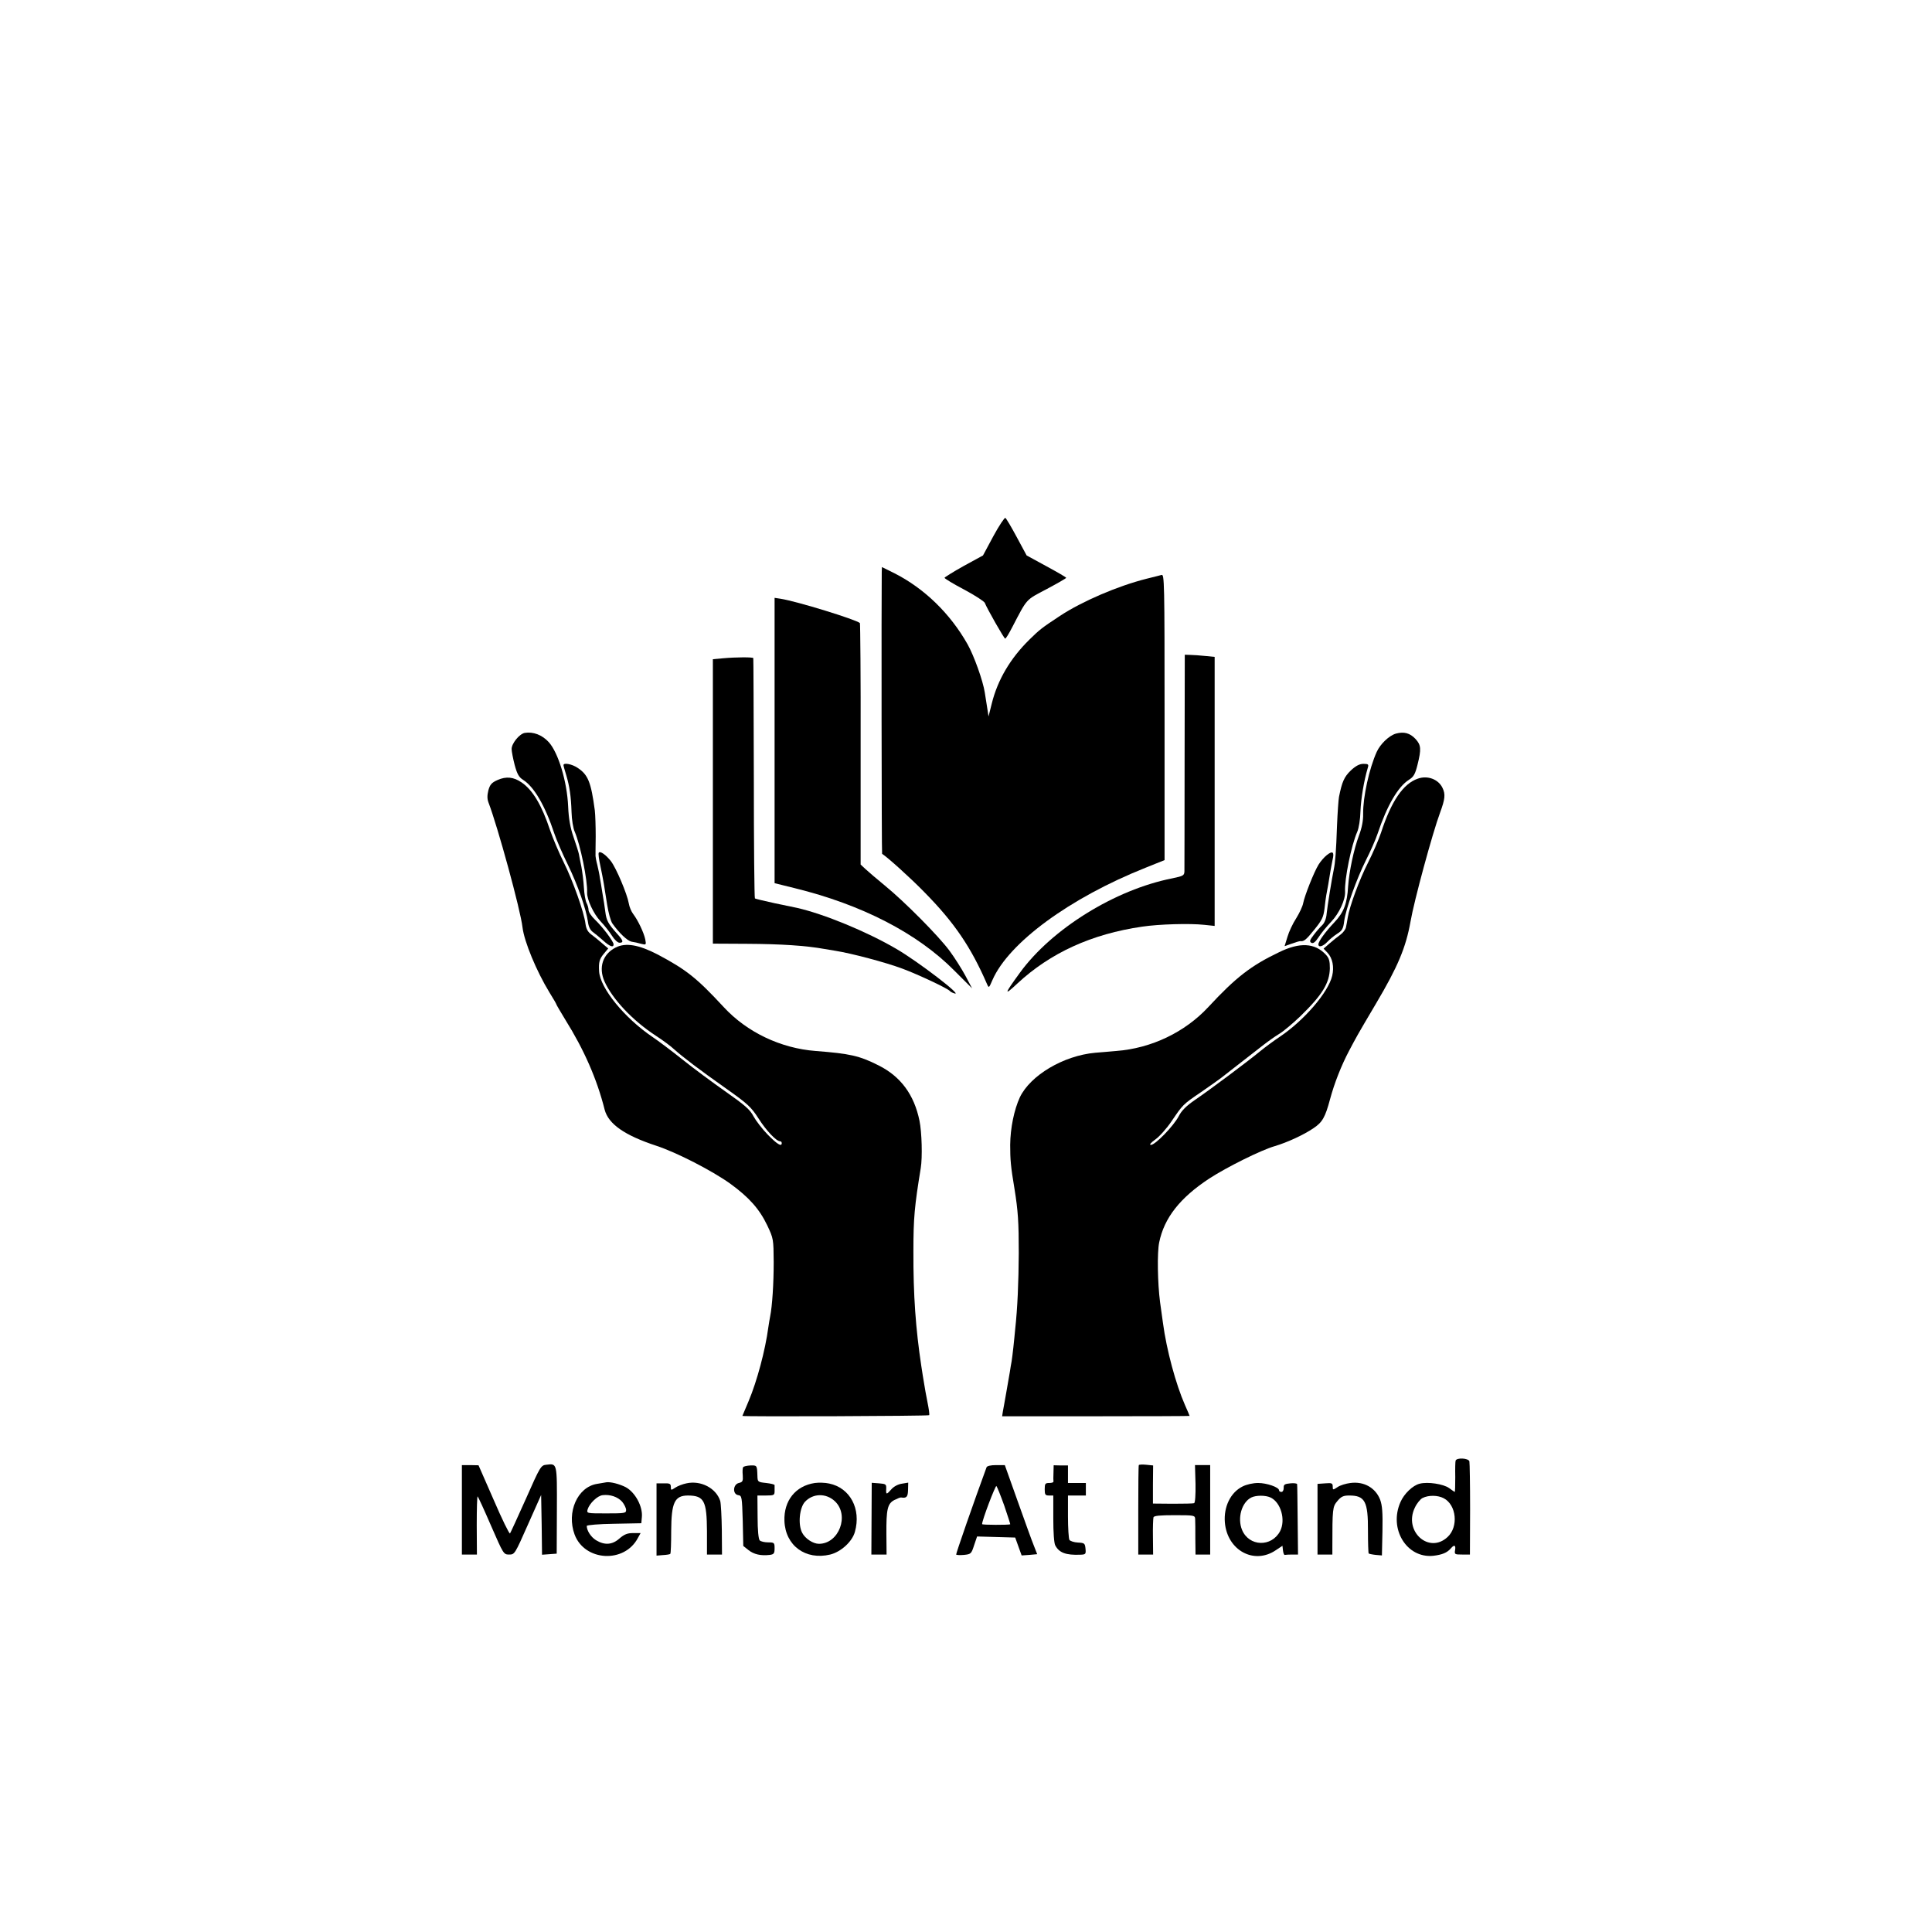 <?xml version="1.0" standalone="no"?>
<!DOCTYPE svg PUBLIC "-//W3C//DTD SVG 20010904//EN"
 "http://www.w3.org/TR/2001/REC-SVG-20010904/DTD/svg10.dtd">
<svg version="1.0" xmlns="http://www.w3.org/2000/svg"
 width="1080pt" height="1080pt" viewBox="0 0 1080 1080"
 preserveAspectRatio="xMidYMid meet">
<g transform="translate(0,1080) scale(0.1,-0.1)"
fill="#000000" stroke="none">
<path d="M5553 7803 l-58 -108 -108 -59 c-59 -33 -107 -63 -107 -66 0 -4 49
-34 110 -66 60 -32 112 -66 115 -74 12 -31 108 -200 114 -200 4 0 21 28 39 63
86 165 74 151 193 214 60 32 109 60 109 63 0 3 -50 32 -111 65 l-110 60 -55
102 c-30 56 -59 105 -64 108 -4 3 -35 -43 -67 -102z"/>
<path d="M4929 7603 c-2 -117 -1 -1574 2 -1576 29 -18 156 -132 235 -213 169
-171 262 -309 351 -514 11 -25 11 -24 31 22 91 208 431 458 855 627 l107 43 0
800 c0 757 -1 799 -17 794 -10 -3 -47 -12 -83 -21 -163 -41 -362 -127 -485
-208 -103 -68 -114 -77 -170 -132 -107 -105 -178 -225 -211 -358 l-18 -72 -7
45 c-4 25 -10 65 -14 89 -10 65 -60 205 -96 269 -97 172 -242 313 -410 398
l-69 34 -1 -27z"/>
<path d="M4330 6661 l0 -798 113 -28 c375 -92 685 -252 891 -460 l100 -100
-37 70 c-21 39 -61 102 -89 140 -63 85 -253 276 -362 365 -44 36 -92 77 -107
91 l-28 26 0 672 c1 370 -2 675 -4 678 -20 19 -353 122 -444 136 l-33 5 0
-797z"/>
<path d="M6622 6548 c0 -326 -1 -605 -1 -619 -1 -23 -6 -26 -68 -39 -320 -63
-674 -283 -852 -528 -88 -121 -91 -132 -14 -60 184 171 415 277 698 318 94 14
267 19 348 10 l57 -6 0 752 0 752 -52 5 c-29 3 -67 6 -84 6 l-31 1 -1 -592z"/>
<path d="M4040 7120 l-55 -5 0 -795 0 -795 190 -1 c192 -1 330 -10 435 -29 8
-1 35 -6 60 -10 89 -14 282 -65 375 -100 91 -34 254 -111 265 -125 3 -4 14
-10 25 -13 54 -19 -204 179 -325 249 -166 97 -405 195 -555 229 -11 2 -67 14
-125 26 -58 13 -107 24 -110 27 -3 2 -6 304 -6 670 -1 367 -2 670 -3 673 -1 6
-95 6 -171 -1z"/>
<path d="M2933 6703 c-30 -6 -73 -59 -73 -90 0 -13 8 -54 17 -89 14 -52 24
-69 48 -84 60 -38 122 -143 174 -300 12 -36 46 -114 76 -175 54 -111 102 -247
112 -320 3 -25 13 -45 27 -55 11 -8 37 -29 57 -47 37 -34 59 -42 59 -22 0 16
-61 97 -104 138 -20 19 -36 43 -36 54 0 10 -5 28 -11 39 -6 11 -13 50 -15 87
-2 36 -9 89 -14 116 -6 28 -12 59 -14 71 -2 11 -16 54 -30 95 -18 52 -27 102
-30 171 -6 139 -55 300 -108 359 -37 41 -88 60 -135 52z"/>
<path d="M7803 6699 c-38 -11 -87 -58 -107 -102 -42 -93 -77 -252 -76 -347 1
-36 -7 -78 -23 -120 -29 -77 -55 -201 -61 -285 -5 -95 -24 -145 -76 -200 -53
-56 -90 -108 -90 -124 0 -19 26 -12 51 15 13 14 38 34 55 45 26 16 33 27 38
69 9 69 70 238 121 340 24 47 54 114 66 150 53 158 114 262 175 301 26 16 35
31 48 84 22 88 20 110 -11 144 -32 34 -65 42 -110 30z"/>
<path d="M3150 6523 c0 -5 7 -29 15 -55 19 -64 27 -118 30 -208 1 -41 9 -91
18 -110 31 -72 72 -270 69 -340 -1 -39 36 -118 74 -159 23 -24 52 -61 65 -82
13 -21 32 -39 42 -39 25 0 21 13 -14 51 -49 55 -59 73 -65 120 -3 24 -10 71
-16 104 -5 33 -12 74 -15 90 -2 17 -9 48 -14 70 -6 22 -10 45 -10 50 0 6 0 55
1 110 0 55 -2 120 -5 145 -21 158 -38 199 -95 237 -32 22 -80 31 -80 16z"/>
<path d="M7551 6493 c-37 -36 -49 -63 -66 -148 -3 -16 -8 -88 -11 -160 -5
-146 -10 -208 -18 -245 -11 -52 -36 -207 -40 -248 -2 -27 -12 -51 -24 -63 -11
-10 -33 -35 -48 -55 -22 -29 -25 -37 -14 -44 10 -6 22 2 41 31 14 22 46 61 71
87 44 46 79 122 77 167 -4 70 35 260 68 335 9 20 17 70 18 115 3 70 19 169 41
243 6 19 3 22 -24 22 -22 0 -43 -11 -71 -37z"/>
<path d="M2782 6440 c-34 -15 -43 -26 -52 -58 -7 -29 -7 -48 1 -69 50 -130
179 -599 190 -698 10 -80 78 -244 150 -362 22 -35 39 -65 39 -67 0 -3 23 -41
50 -86 105 -168 177 -332 220 -503 21 -80 110 -143 289 -202 113 -37 311 -139
412 -211 106 -77 164 -142 208 -234 35 -74 35 -77 36 -205 0 -121 -8 -246 -20
-305 -3 -14 -7 -41 -10 -60 -17 -128 -63 -300 -110 -412 -19 -45 -35 -83 -35
-83 0 -5 1041 -1 1044 4 3 4 -2 36 -9 71 -7 36 -16 83 -19 105 -4 22 -11 67
-16 100 -31 206 -45 394 -44 640 0 186 6 251 41 465 10 60 6 202 -7 265 -30
146 -105 247 -228 309 -109 55 -161 66 -353 81 -195 15 -384 105 -514 246
-150 162 -208 208 -368 293 -106 55 -180 68 -236 39 -72 -37 -96 -111 -62
-189 44 -98 156 -218 286 -303 39 -25 86 -60 105 -78 51 -45 136 -110 289
-218 120 -85 139 -102 181 -167 43 -68 100 -128 121 -128 5 0 9 -4 9 -10 0
-22 -25 -7 -79 48 -31 32 -66 78 -79 102 -19 37 -48 62 -156 138 -73 51 -182
132 -242 180 -60 48 -135 104 -166 125 -158 107 -293 273 -299 367 -3 52 2 69
26 98 l25 30 -33 28 c-18 16 -45 38 -60 49 -21 15 -30 32 -34 60 -8 66 -71
243 -122 345 -26 52 -60 133 -76 179 -46 139 -97 225 -159 267 -45 31 -86 35
-134 14z"/>
<path d="M7925 6447 c-81 -28 -148 -126 -205 -302 -13 -38 -45 -113 -72 -166
-49 -96 -104 -246 -114 -308 -3 -18 -7 -43 -10 -55 -2 -11 -16 -30 -31 -41
-15 -11 -43 -33 -61 -49 l-33 -29 22 -23 c28 -30 38 -79 26 -129 -22 -93 -158
-250 -292 -340 -33 -22 -82 -58 -110 -81 -69 -57 -287 -220 -367 -274 -46 -32
-73 -58 -89 -90 -29 -55 -131 -160 -155 -160 -11 0 -2 11 24 30 23 16 64 62
91 102 64 94 62 93 165 163 48 33 97 68 109 77 39 30 182 142 235 183 28 22
69 51 92 65 24 14 77 59 120 100 122 119 162 184 164 267 0 41 -4 57 -23 77
-61 65 -145 70 -261 13 -157 -75 -242 -141 -395 -306 -131 -141 -318 -231
-515 -246 -36 -3 -89 -8 -118 -10 -177 -16 -362 -126 -421 -249 -32 -70 -53
-171 -54 -266 0 -83 3 -120 24 -245 20 -124 24 -185 24 -360 -1 -164 -7 -307
-20 -425 -2 -25 -7 -70 -10 -100 -3 -30 -8 -66 -10 -80 -3 -14 -7 -41 -10 -60
-3 -19 -12 -71 -20 -115 -8 -44 -16 -92 -19 -106 l-4 -26 524 0 c288 0 524 1
524 2 0 2 -12 29 -26 61 -51 116 -103 308 -123 459 -6 44 -13 96 -16 115 -14
106 -17 279 -5 335 28 137 116 249 280 357 97 63 289 159 366 181 70 21 160
62 216 100 50 33 66 61 93 162 24 90 64 191 107 272 42 79 40 77 150 263 122
206 167 313 193 459 20 116 123 495 165 608 28 76 31 103 14 138 -23 49 -84
72 -139 52z"/>
<path d="M3347 6033 c-3 -5 1 -37 9 -73 17 -81 22 -113 38 -217 7 -45 20 -92
29 -105 38 -54 84 -97 107 -102 14 -2 38 -7 54 -12 28 -7 29 -6 23 25 -8 38
-41 107 -67 141 -11 14 -22 41 -25 60 -9 52 -70 197 -100 236 -28 36 -61 59
-68 47z"/>
<path d="M7417 6020 c-14 -11 -35 -35 -46 -53 -26 -42 -78 -174 -86 -215 -3
-18 -21 -56 -39 -85 -19 -29 -41 -76 -49 -104 l-16 -52 40 14 c22 8 43 14 47
14 21 -3 33 7 79 64 43 53 51 70 57 117 3 30 8 65 10 76 2 12 7 39 11 60 10
64 16 97 24 137 11 45 1 53 -32 27z"/>
<path d="M8137 2635 c-2 -5 -3 -47 -2 -92 0 -46 -1 -83 -3 -83 -1 0 -16 10
-32 22 -31 22 -118 36 -164 24 -38 -9 -87 -56 -107 -102 -67 -150 34 -316 183
-301 50 6 77 17 98 41 19 23 29 19 24 -9 -4 -24 -2 -25 40 -25 l43 0 1 253 c0
138 -2 259 -4 268 -5 18 -71 22 -77 4z m-67 -210 c72 -37 84 -160 22 -217
-104 -97 -247 32 -183 164 11 24 31 48 43 54 34 17 85 16 118 -1z"/>
<path d="M3054 2612 c-30 -3 -34 -9 -114 -190 -46 -103 -86 -190 -89 -194 -4
-4 -45 80 -91 187 l-85 194 -47 1 -46 0 0 -250 0 -250 42 0 42 0 -1 164 c0 90
2 163 5 161 3 -2 37 -76 75 -164 69 -158 70 -161 101 -161 31 0 32 2 105 167
l74 166 3 -167 2 -167 41 3 41 3 1 244 c1 266 2 260 -59 253z"/>
<path d="M6366 2610 c-2 -3 -3 -116 -3 -252 l0 -248 41 0 42 0 -1 98 c-1 53 1
103 3 110 3 9 36 12 118 12 111 0 114 -1 115 -22 1 -13 1 -62 1 -110 l1 -88
41 0 41 0 0 250 0 250 -42 0 -43 0 3 -105 c1 -63 -2 -106 -8 -108 -5 -2 -59
-3 -120 -3 l-110 1 0 107 1 106 -39 4 c-21 2 -40 1 -41 -2z"/>
<path d="M4154 2598 c-3 -5 -4 -25 -2 -45 2 -32 0 -38 -22 -43 -33 -8 -36 -63
-3 -68 20 -3 21 -9 25 -144 l3 -140 29 -23 c30 -24 69 -33 119 -27 23 3 27 8
27 37 0 31 -2 33 -36 33 -20 0 -41 5 -47 11 -7 7 -12 57 -12 131 l-1 120 48 0
c45 0 48 2 48 25 0 14 0 28 0 33 0 4 -21 9 -47 12 -47 5 -48 6 -49 40 -2 59
-2 59 -39 58 -20 -1 -38 -5 -41 -10z"/>
<path d="M5515 2598 c-71 -193 -172 -484 -170 -488 2 -3 22 -4 44 -2 38 4 41
6 56 53 l17 50 106 -3 107 -3 18 -50 18 -50 43 3 44 4 -18 46 c-11 26 -51 138
-91 250 l-72 202 -49 0 c-30 0 -50 -5 -53 -12z m99 -215 c19 -57 35 -104 33
-104 -8 -4 -157 -4 -157 1 -1 20 75 219 80 213 4 -4 24 -54 44 -110z"/>
<path d="M5889 2567 c-1 -23 -1 -45 0 -49 0 -5 -10 -8 -24 -8 -22 0 -25 -4
-25 -35 0 -30 3 -35 24 -35 l24 0 0 -129 c0 -77 4 -137 11 -150 22 -41 59 -55
139 -52 31 1 33 3 30 34 -3 30 -6 32 -42 34 -22 1 -43 8 -48 15 -4 7 -8 66 -8
131 l0 117 50 0 50 0 0 35 0 35 -50 0 -50 0 0 49 0 49 -40 0 -40 1 -1 -42z"/>
<path d="M3390 2514 c-8 -2 -32 -5 -53 -9 -109 -18 -171 -158 -125 -283 56
-150 279 -163 354 -19 l15 27 -42 0 c-32 0 -49 -7 -76 -30 -40 -36 -83 -39
-131 -10 -29 18 -52 54 -52 80 0 5 69 11 153 12 l152 3 3 34 c6 60 -38 140
-91 168 -36 18 -84 30 -107 27z m88 -109 c12 -15 22 -35 22 -46 0 -18 -8 -19
-111 -19 -110 0 -110 0 -104 23 11 34 55 76 84 79 41 5 84 -9 109 -37z"/>
<path d="M3837 2508 c-20 -4 -49 -15 -62 -24 -24 -16 -25 -15 -25 4 0 18 -6
21 -40 20 l-40 0 0 -202 0 -202 36 3 c20 1 39 4 41 7 3 3 5 60 5 128 1 160 19
198 95 198 89 -1 104 -30 105 -200 l0 -130 42 0 42 0 -1 138 c-1 75 -5 148 -9
162 -23 71 -108 116 -189 98z"/>
<path d="M4555 2510 c-108 -16 -174 -99 -170 -212 5 -138 118 -221 256 -188
60 15 123 72 138 127 36 128 -27 246 -144 270 -22 5 -58 6 -80 3z m112 -102
c83 -78 23 -238 -89 -238 -33 0 -77 29 -94 62 -24 46 -15 140 16 173 45 48
118 49 167 3z"/>
<path d="M7549 2510 c-25 -3 -58 -13 -72 -23 -26 -17 -27 -17 -27 3 0 19 -5
21 -42 18 l-43 -3 0 -197 0 -198 42 0 41 0 0 43 c0 214 1 224 28 256 21 25 33
31 66 31 88 0 106 -32 105 -198 0 -67 2 -124 4 -126 2 -2 20 -6 39 -8 l35 -3
3 135 c2 105 -1 144 -13 177 -26 66 -90 103 -166 93z"/>
<path d="M4872 2311 l-1 -201 43 0 42 0 -1 113 c-1 140 6 172 45 192 16 8 33
15 37 14 31 -5 38 3 39 42 l1 41 -36 -6 c-21 -3 -45 -16 -58 -31 -28 -32 -31
-31 -29 3 1 25 -2 27 -40 30 l-41 3 -1 -200z"/>
<path d="M6945 2490 c-66 -33 -105 -113 -98 -200 13 -157 164 -239 286 -155
l36 24 3 -27 c2 -15 6 -26 11 -24 4 1 22 2 40 2 l33 0 -2 193 c-1 105 -2 196
-3 200 0 5 -18 7 -38 5 -32 -3 -38 -7 -37 -25 0 -13 -5 -23 -13 -23 -7 0 -13
4 -13 9 0 17 -68 41 -117 41 -28 0 -65 -8 -88 -20z m157 -61 c58 -27 86 -125
54 -188 -48 -91 -174 -87 -213 7 -27 66 -2 154 52 181 27 13 79 13 107 0z"/>
</g>
</svg>
